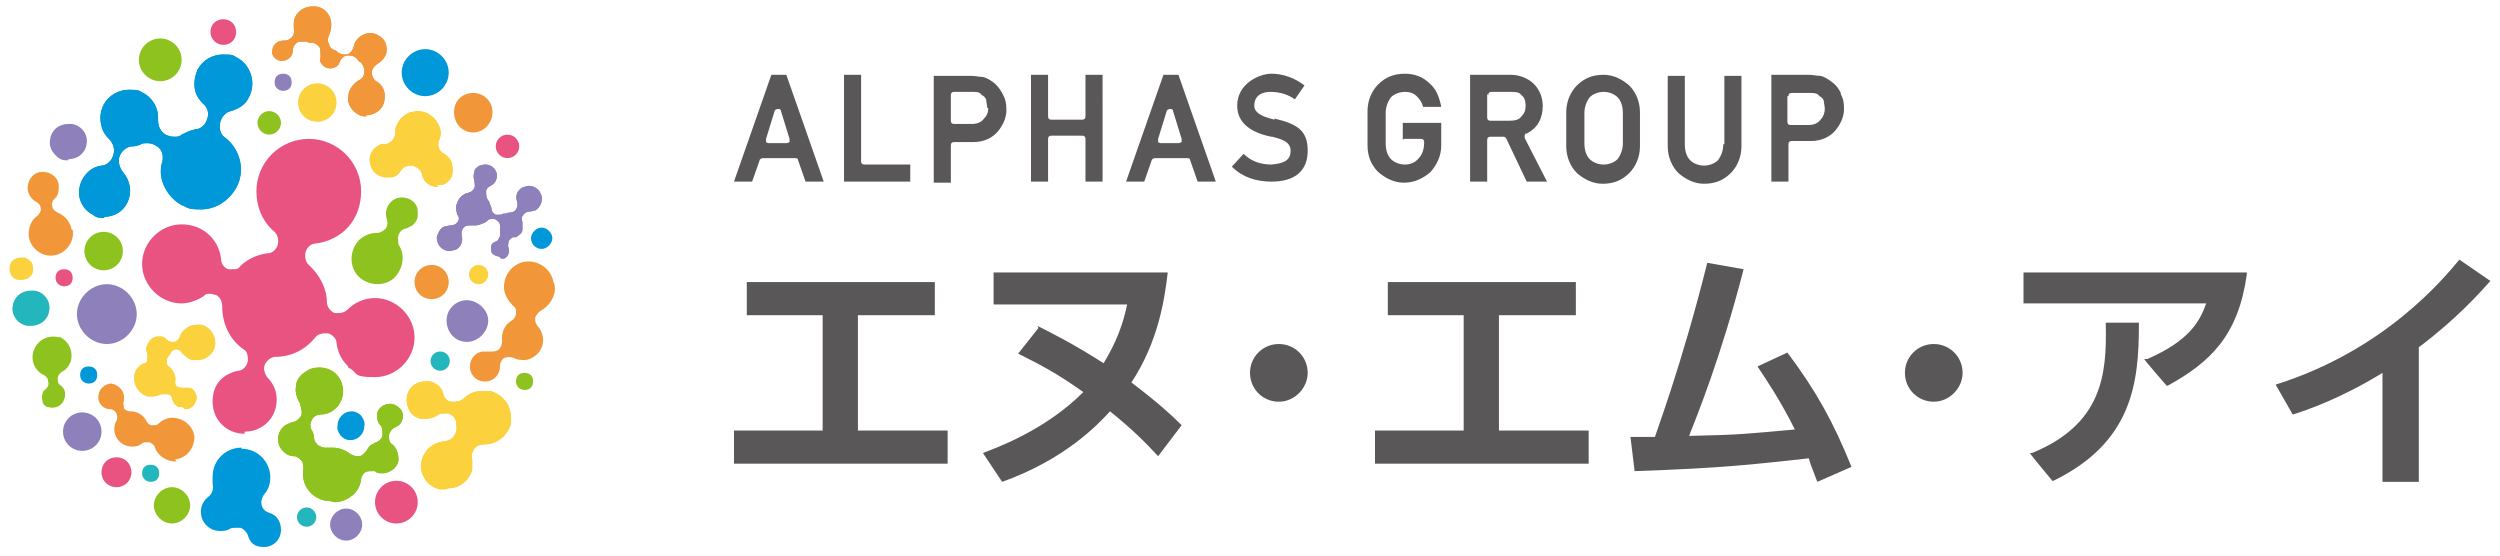 <svg xmlns="http://www.w3.org/2000/svg" id="_レイヤー_1" data-name="レイヤー_1" version="1.1" viewBox="0 0 234 52"><defs><style>.st0{fill:#fcd13e}.st1{fill:#f29739}.st2{fill:#e85382}.st3{fill:#595757}.st4{fill:#8d80bb}.st5{fill:#0098d8}.st6{fill:#8dc21f}.st7{fill:#23b6bc}</style></defs><path d="M9.7 25.3c-1 0-1.8-.8-1.8-1.8s.8-1.8 1.8-1.8 1.8.8 1.8 1.8-.8 1.8-1.8 1.8" class="st6"/><path d="M32.8 41.2c-.4 0-.7-.2-.9-.4-.2-.3-.4-.6-.3-1 0-.7.6-1.3 1.3-1.3.4 0 .7.2.9.4.2.3.4.6.3 1 0 .7-.6 1.3-1.3 1.3" class="st5"/><path d="M7.7 42.2c-1 0-1.8-.8-1.8-1.8s.8-1.8 1.8-1.8 1.8.8 1.8 1.8-.8 1.8-1.8 1.8" class="st4"/><path d="M2.9 30.5h-.3c-.9-.1-1.6-1-1.4-1.9.1-.8.8-1.4 1.7-1.4h.3c.9.1 1.6 1 1.4 1.9-.1.8-.8 1.4-1.7 1.4" class="st7"/><path d="M6.4 15h-.3c-.4 0-.8-.3-1.1-.7-.3-.4-.4-.8-.3-1.3.1-.8.8-1.4 1.7-1.4h.3c.9.1 1.6 1 1.4 1.9-.1.8-.8 1.4-1.7 1.4" class="st4"/><path d="M6 26.8c-.4 0-.8-.3-.8-.8s.3-.8.8-.8.8.3.8.8-.3.8-.8.8" class="st2"/><path d="M8.3 35.9c-.4 0-.8-.3-.8-.8s.3-.8.8-.8.8.3.8.8-.3.8-.8.8" class="st5"/><path d="M14.1 45.1c-.4 0-.8-.3-.8-.8s.3-.8.8-.8.8.3.8.8-.3.8-.8.8" class="st7"/><path d="M26.5 8.5c-.4 0-.8-.3-.8-.8s.3-.8.8-.8.8.3.8.8-.3.8-.8.8" class="st4"/><path d="M25.2 12.6c-.6 0-1.1-.5-1.1-1.1s.5-1.1 1.1-1.1 1.1.5 1.1 1.1-.5 1.1-1.1 1.1" class="st6"/><path d="M47.5 14.8c-.6 0-1.1-.5-1.1-1.1s.5-1.1 1.1-1.1 1.1.5 1.1 1.1-.5 1.1-1.1 1.1" class="st2"/><path d="M50.7 23.3c-.6 0-1-.5-1-1s.5-1 1-1 1 .5 1 1-.5 1-1 1" class="st5"/><path d="M49.1 36.5c-.4 0-.8-.3-.8-.8s.3-.8.8-.8.8.3.8.8-.3.8-.8.8" class="st6"/><path d="M32.4 50.6c-.8 0-1.5-.7-1.5-1.5s.7-1.5 1.5-1.5 1.5.7 1.5 1.5-.7 1.5-1.5 1.5" class="st4"/><path d="M41.2 34.7c-.5 0-.9-.4-.9-.9s.4-.9.9-.9.9.4.9.9-.4.9-.9.9" class="st7"/><path d="M44.8 26.6c-.5 0-.9-.4-.9-.9s.4-.9.9-.9.9.4.9.9-.4.9-.9.9" class="st0"/><path d="M28.7 49.3c-.5 0-.9-.4-.9-.9s.4-.9.9-.9.9.4.9.9-.4.9-.9.9" class="st7"/><path d="M20.9 4.2c-.6 0-1.2-.5-1.2-1.2s.5-1.2 1.2-1.2 1.2.5 1.2 1.2-.5 1.2-1.2 1.2M37.1 49c-1.1 0-2-.9-2-2s.9-2 2-2 2 .9 2 2-.9 2-2 2M10.9 45.6c-.8 0-1.4-.6-1.4-1.4s.6-1.4 1.4-1.4 1.4.6 1.4 1.4-.6 1.4-1.4 1.4" class="st2"/><path d="M44.3 12.4c-1 0-1.8-.8-1.8-1.9s.8-1.8 1.8-1.8 1.8.8 1.8 1.8-.8 1.9-1.8 1.9" class="st1"/><path d="M29.7 11.4c-1 0-1.8-.8-1.8-1.8s.8-1.8 1.8-1.8 1.8.8 1.8 1.8-.8 1.8-1.8 1.8" class="st0"/><path d="M10 32.2c-1.5 0-2.8-1.3-2.8-2.8s1.3-2.8 2.8-2.8 2.8 1.3 2.8 2.8-1.3 2.8-2.8 2.8" class="st4"/><path d="M2 26.2h-.2c-.6 0-1-.6-.9-1.2 0-.5.5-.9 1.1-.9h.2c.3 0 .5.2.7.4.2.2.2.5.2.8 0 .5-.5.9-1.1.9" class="st0"/><path d="M15 7.6c-1.1 0-2-.9-2-2s.9-2 2-2 2 .9 2 2-.9 2-2 2" class="st6"/><path d="M22.9 40.6c-1.7 0-3-1.3-3-3s1-2.6 2.4-2.9c.4 0 .8-.4.9-.9 0-.4 0-.9-.4-1.1-1.3-.9-2-2.4-2-4 0-.5-.2-.9-.6-1.1-.2 0-.3-.1-.5-.1s-.5 0-.6.2c-.6.4-1.4.7-2.1.7-2 0-3.7-1.7-3.7-3.7S15 21 17 21s3.5 1.4 3.7 3.3c0 .4.3.8.7.9h.4c.3 0 .5 0 .7-.3.7-.7 1.7-1.1 2.6-1.2.4 0 .8-.4.9-.8.1-.4 0-.9-.3-1.2-1.1-.9-1.7-2.3-1.7-3.8 0-2.7 2.2-4.9 4.9-4.9s4.9 2.2 4.9 4.9-1.8 4.6-4.3 4.9c-.4 0-.8.4-.9.8-.1.4 0 .9.3 1.2 1 .9 1.7 2.2 1.7 3.5 0 .4.3.8.7 1h.4c.3 0 .6-.1.8-.3.7-.7 1.6-1.1 2.6-1.1 2 0 3.7 1.7 3.7 3.7s-1.7 3.7-3.7 3.7-1.6-.3-2.3-.8c0 0-.1 0-.2-.1 0 0 0-.1-.1-.2-.6-.6-.9-1.3-1-2.1 0-.4-.4-.8-.8-.9h-.3c-.3 0-.7.1-.9.4-.9 1.1-2.2 1.8-3.7 1.8-.4 0-.8.3-1 .7-.2.4 0 .9.2 1.2.6.6.9 1.3.9 2.1 0 1.7-1.3 3-3 3" class="st2"/><path d="M6.8 21.5c.2 1.1-.6 2.2-1.7 2.4-1.1.2-2.2-.6-2.4-1.7-.1-.8.2-1.6.8-2 .2-.2.4-.5.3-.7 0-.3-.2-.5-.4-.6-.4-.2-.7-.6-.8-1.1-.1-.8.4-1.6 1.2-1.7.8-.1 1.6.4 1.7 1.2 0 .5 0 1-.4 1.3-.2.2-.3.5-.2.7 0 .3.3.5.5.6.7.3 1.2.9 1.3 1.6M40.4 28c-.9 0-1.6-.7-1.6-1.6s.7-1.6 1.6-1.6 1.6.7 1.6 1.6-.7 1.6-1.6 1.6M51.9 26.6c.2 1-.4 2-1.3 2.5-.2.1-.4.4-.5.6v.3c0 .2.1.3.2.5.3.3.4.6.5 1 .2 1-.5 2-1.6 2.2-.4 0-.8 0-1.1-.2-.3-.1-.6-.1-.9 0-.3.2-.4.5-.4.8 0 .7-.5 1.3-1.2 1.4-.8.1-1.5-.4-1.6-1.2-.1-.8.4-1.5 1.2-1.6h.7c.3 0 .6 0 .8-.2.2-.2.3-.5.3-.8-.1-.7.2-1.5.9-1.9.2-.1.4-.4.4-.7v-.2c0-.2-.1-.4-.3-.5-.4-.4-.7-.9-.8-1.4-.2-1.3.7-2.5 1.9-2.7 1.3-.2 2.5.7 2.7 1.9M16.5 43.2c-.9 0-1.7-.5-2-1.3 0-.2-.3-.4-.5-.5h-.3c-.1 0-.3 0-.4.1-.2.2-.5.3-.9.3-.9 0-1.6-.6-1.7-1.5 0-.3 0-.6.2-.9.1-.2.1-.5 0-.7-.1-.2-.3-.4-.6-.4-.6 0-1.1-.5-1.1-1.1 0-.7.5-1.2 1.1-1.3.6 0 1.2.5 1.3 1.1v.5c-.1.2 0 .5 0 .7.1.2.4.3.6.3.6 0 1.2.3 1.5.9.1.2.3.4.5.4h.2c.2 0 .3 0 .5-.2.3-.3.8-.5 1.2-.5 1.1 0 2 .8 2.1 1.8 0 1.1-.8 2-1.8 2.1" class="st1"/><path d="M43.7 32c-1.1 0-1.9-.9-1.9-2s.9-1.9 1.9-1.9 2 .9 2 1.9-.9 2-2 2" class="st4"/><path d="M39.8 9c-1.2 0-2.2-1-2.2-2.2s1-2.2 2.2-2.2 2.2 1 2.2 2.2S41 9 39.8 9M22.6 42c1.5 0 2.7 1.2 2.7 2.7 0 .6-.2 1.2-.6 1.6-.2.3-.3.7-.2 1 .1.4.4.6.7.7.7.2 1.1.8 1.1 1.6 0 .9-.7 1.6-1.6 1.6s-1.3-.4-1.5-1.1c-.1-.3-.4-.6-.7-.7h-.4c-.2 0-.4 0-.6.1-.3.2-.6.2-.9.2-1 0-1.8-.8-1.8-1.8 0-.6.3-1.1.7-1.4.4-.3.5-.8.4-1.2v-.7c0-1.5 1.2-2.7 2.7-2.7" class="st5"/><path d="M33.4 25.7c-.8-1-.6-2.6.4-3.4.4-.3.9-.5 1.5-.5.3 0 .6-.2.8-.4.2-.3.2-.6.1-.9-.2-.6 0-1.3.5-1.7.6-.5 1.6-.4 2.1.2.2.2.3.5.3.8v.4c0 .4-.3.7-.5.9l-.6.3c-.3 0-.6.3-.7.6-.1.3 0 .7 0 .9.7 1 .4 2.4-.5 3.2-1 .8-2.6.6-3.4-.4M5.5 31.5c1 .4 1.4 1.5 1.1 2.4-.2.4-.4.7-.8.9-.2.1-.4.4-.4.6 0 .3 0 .5.3.7.4.3.5.8.3 1.3-.2.6-.9.9-1.5.7-.2 0-.4-.2-.5-.4v-.1c-.1-.3-.1-.6 0-.8 0-.2.2-.3.3-.4.2-.2.3-.4.2-.7 0-.3-.2-.5-.4-.6-.9-.4-1.3-1.5-.9-2.4.4-1 1.5-1.4 2.4-1.1M16.1 49c-.9 0-1.7-.8-1.7-1.7s.8-1.7 1.7-1.7 1.7.8 1.7 1.7S17 49 16.1 49" class="st6"/><path d="M17.1 38.1h-.3c-.4-.1-.6-.4-.7-.8 0-.2-.2-.4-.4-.4h-.6c-.3.1-.5.2-.8.2h-.5c-.9-.3-1.4-1.2-1.2-2.1.1-.4.4-.8.9-1 .2 0 .3-.2.3-.4v-.5c-.1-.2-.2-.5 0-.8.1-.4.5-.8 1-.8h.3c.2 0 .3.1.5.3.1.1.3.2.5.2h.2c.2 0 .4-.2.5-.4.2-.7.9-1.2 1.6-1.2h.5c.9.3 1.4 1.2 1.2 2.1-.2.7-.9 1.2-1.6 1.2H18c-.4-.1-.7-.4-1-.7-.1-.2-.3-.3-.5-.3s-.4.1-.5.3c0 .1-.1.2-.2.3-.1.1-.2.3-.2.5s0 .4.2.5c.4.3.7.9.6 1.4 0 .2 0 .4.2.5.1 0 .3.1.4.1h.7c.3 0 .5.3.6.5.1.2.2.5 0 .8-.1.4-.5.7-1 .7" class="st0"/><path d="M17.1 38.1h-.3c-.4-.1-.6-.4-.7-.8 0-.2-.2-.4-.4-.4h-.6c-.3.1-.5.2-.8.2h-.5c-.9-.3-1.4-1.2-1.2-2.1.1-.4.4-.8.9-1 .2 0 .3-.2.3-.4v-.5c-.1-.2-.2-.5 0-.8.1-.4.5-.8 1-.8h.3c.2 0 .3.1.5.3.1.1.3.2.5.2h.2c.2 0 .4-.2.5-.4.2-.7.9-1.2 1.6-1.2h.5c.9.3 1.4 1.2 1.2 2.1-.2.7-.9 1.2-1.6 1.2H18c-.4-.1-.7-.4-1-.7-.1-.2-.3-.3-.5-.3s-.4.1-.5.3c0 .1-.1.2-.2.3-.1.1-.2.3-.2.5s0 .4.2.5c.4.3.7.9.6 1.4 0 .2 0 .4.2.5.1 0 .3.1.4.1h.7c.3 0 .5.3.6.5.1.2.2.5 0 .8-.1.4-.5.7-1 .7" class="st0"/><path d="M34.3 10.9h-.1c-.5 0-.9-.3-1.2-.6-.3-.4-.5-.8-.4-1.3 0-.6.5-1.2 1-1.5.3-.1.5-.4.5-.8 0-.3-.1-.7-.4-.9-.1 0-.2-.2-.3-.3-.2-.2-.4-.3-.7-.3h-.2c-.3 0-.6.3-.7.6-.1.4-.5.6-.9.6-.3 0-.5-.1-.7-.3-.2-.2-.3-.4-.2-.7v-.2c0-.3 0-.6-.1-.8-.2-.2-.4-.4-.7-.4-.2 0-.4 0-.5-.1h-.4c-.2 0-.4 0-.5.1-.3.2-.4.5-.4.8 0 .5-.5.9-1 .9-.3 0-.5-.1-.7-.3-.2-.2-.3-.5-.2-.7 0-.5.5-.9 1-.9h.1c.3 0 .5-.1.7-.3.2-.2.3-.5.2-.8v-.5c0-.9.8-1.6 1.8-1.6h.1c1 0 1.7.9 1.6 1.9 0 .3-.1.5-.2.8-.1.2-.2.5 0 .8 0 .3.3.5.5.6 0 0 .2 0 .3.2.2.1.4.2.6.2h.3c.3-.1.5-.4.6-.7.1-.7.8-1.3 1.5-1.3h.1c.4 0 .8.2 1.1.5.3.3.4.7.4 1.1 0 .5-.4 1-.9 1.3-.3.2-.5.5-.5.8 0 .3.2.7.4.8.6.3.9 1 .8 1.6 0 .9-.8 1.6-1.8 1.6" class="st1"/><path d="M34.3 10.9h-.1c-.5 0-.9-.3-1.2-.6-.3-.4-.5-.8-.4-1.3 0-.6.5-1.2 1-1.5.3-.1.5-.4.5-.8 0-.3-.1-.7-.4-.9-.1 0-.2-.2-.3-.3-.2-.2-.4-.3-.7-.3h-.2c-.3 0-.6.3-.7.6-.1.4-.5.6-.9.6-.3 0-.5-.1-.7-.3-.2-.2-.3-.4-.2-.7v-.2c0-.3 0-.6-.1-.8-.2-.2-.4-.4-.7-.4-.2 0-.4 0-.5-.1h-.4c-.2 0-.4 0-.5.1-.3.2-.4.5-.4.8 0 .5-.5.9-1 .9-.3 0-.5-.1-.7-.3-.2-.2-.3-.5-.2-.7 0-.5.5-.9 1-.9h.1c.3 0 .5-.1.7-.3.2-.2.3-.5.2-.8v-.5c0-.9.8-1.6 1.8-1.6h.1c1 0 1.7.9 1.6 1.9 0 .3-.1.5-.2.8-.1.2-.2.5 0 .8 0 .3.3.5.5.6 0 0 .2 0 .3.2.2.1.4.2.6.2h.3c.3-.1.5-.4.6-.7.1-.7.8-1.3 1.5-1.3h.1c.4 0 .8.2 1.1.5.3.3.4.7.4 1.1 0 .5-.4 1-.9 1.3-.3.2-.5.5-.5.8 0 .3.2.7.4.8.6.3.9 1 .8 1.6 0 .9-.8 1.6-1.8 1.6" class="st1"/><path d="M30.9 46.9c-.8 0-1.6-.4-2.1-1.1-.4-.6-.5-1.2-.4-1.9 0-.3 0-.6-.2-.8-.2-.2-.4-.4-.7-.4-.5 0-.9-.3-1.2-.7-.5-.7-.3-1.7.4-2.2.2-.1.4-.2.7-.3.3 0 .6-.3.8-.6.1-.3 0-.7-.1-1v-.1c-.3-.5-.5-1.1-.4-1.6 0-.6.4-1.1.9-1.4.4-.3.8-.4 1.3-.4.7 0 1.4.3 1.8.9.7 1 .5 2.4-.5 3.1-.4.3-.8.4-1.2.4-.3 0-.7.2-.8.5-.2.3-.2.7 0 1 .1.2.2.4.2.7 0 .3.2.5.4.7.2.1.4.2.6.2h.7c.6 0 1.2.2 1.7.6.2.1.4.2.6.2h.2c.3 0 .5-.3.7-.5.1-.2.3-.5.5-.6.1 0 .3-.2.4-.2.3-.1.6-.4.6-.7 0-.3 0-.7-.2-.9l-.1-.1c-.2-.3-.2-.6-.2-.9 0-.3.2-.6.5-.8.2-.1.4-.2.7-.2.4 0 .7.2 1 .5.4.5.2 1.3-.3 1.6 0 0-.1 0-.2.1-.3.1-.5.4-.6.7 0 .3 0 .7.3.9.1 0 .2.2.3.3.2.3.3.7.3 1.1 0 .4-.3.8-.6 1-.3.2-.6.3-.9.3s-.5 0-.7-.2h-.4c-.1 0-.4 0-.5.1-.2.1-.4.4-.4.7-.1.7-.5 1.3-1 1.6-.4.3-.9.5-1.5.5" class="st6"/><path d="M30.9 46.9c-.8 0-1.6-.4-2.1-1.1-.4-.6-.5-1.2-.4-1.9 0-.3 0-.6-.2-.8-.2-.2-.4-.4-.7-.4-.5 0-.9-.3-1.2-.7-.5-.7-.3-1.7.4-2.2.2-.1.4-.2.7-.3.3 0 .6-.3.8-.6.1-.3 0-.7-.1-1v-.1c-.3-.5-.5-1.1-.4-1.6 0-.6.4-1.1.9-1.4.4-.3.8-.4 1.3-.4.7 0 1.4.3 1.8.9.7 1 .5 2.4-.5 3.1-.4.3-.8.4-1.2.4-.3 0-.7.2-.8.5-.2.3-.2.7 0 1 .1.2.2.4.2.7 0 .3.2.5.4.7.2.1.4.2.6.2h.7c.6 0 1.2.2 1.7.6.2.1.4.2.6.2h.2c.3 0 .5-.3.7-.5.1-.2.3-.5.5-.6.1 0 .3-.2.4-.2.3-.1.6-.4.6-.7 0-.3 0-.7-.2-.9l-.1-.1c-.2-.3-.2-.6-.2-.9 0-.3.2-.6.5-.8.2-.1.4-.2.7-.2.4 0 .7.2 1 .5.4.5.2 1.3-.3 1.6 0 0-.1 0-.2.1-.3.1-.5.4-.6.7 0 .3 0 .7.3.9.1 0 .2.2.3.3.2.3.3.7.3 1.1 0 .4-.3.8-.6 1-.3.2-.6.3-.9.3s-.5 0-.7-.2h-.4c-.1 0-.4 0-.5.1-.2.1-.4.4-.4.7-.1.7-.5 1.3-1 1.6-.4.3-.9.5-1.5.5" class="st6"/><path d="M9.8 20.4c-.4 0-.8 0-1.1-.3-.6-.3-1-.8-1.2-1.4-.2-.6-.1-1.3.2-1.9.4-.7 1-1.2 1.8-1.3.5 0 1-.5 1.1-1 .2-.5 0-1.1-.4-1.5-.3-.3-.6-.7-.7-1.2-.2-.7-.1-1.4.2-2 .5-.9 1.4-1.4 2.4-1.4s.9.1 1.3.3c.6.3 1.1.9 1.3 1.6.1.3.1.7.1 1 0 .5.2 1 .7 1.3.2.1.5.2.8.2s.5 0 .7-.2c.4-.2.8-.4 1.3-.5.5 0 1-.5 1.1-1 .2-.5 0-1.1-.4-1.4-.3-.3-.6-.7-.7-1.1-.2-.7-.1-1.4.2-2.1.5-.9 1.4-1.4 2.4-1.4s.9.1 1.3.3c1.3.7 1.8 2.4 1.1 3.7-.3.7-1 1.1-1.7 1.3-.5.1-.9.6-1 1.1-.1.5 0 1.1.5 1.4 1.4 1.1 1.9 3.1 1 4.7-.7 1.2-1.9 2-3.3 2s-1.2-.2-1.8-.4c-.9-.5-1.5-1.3-1.8-2.2-.2-.6-.2-1.3 0-1.9.1-.5 0-1.1-.5-1.4-.3-.2-.6-.3-.9-.3s-.4 0-.6.1c-.2.1-.5.2-.8.2-.5 0-1 .4-1.2.9-.2.5 0 1.1.3 1.5.7.8.9 1.9.4 2.9-.4.8-1.2 1.3-2.2 1.3" class="st5"/><path d="M9.8 20.4c-.4 0-.8 0-1.1-.3-.6-.3-1-.8-1.2-1.4-.2-.6-.1-1.3.2-1.9.4-.7 1-1.2 1.8-1.3.5 0 1-.5 1.1-1 .2-.5 0-1.1-.4-1.5-.3-.3-.6-.7-.7-1.2-.2-.7-.1-1.4.2-2 .5-.9 1.4-1.4 2.4-1.4s.9.1 1.3.3c.6.3 1.1.9 1.3 1.6.1.3.1.7.1 1 0 .5.2 1 .7 1.3.2.1.5.2.8.2s.5 0 .7-.2c.4-.2.8-.4 1.3-.5.5 0 1-.5 1.1-1 .2-.5 0-1.1-.4-1.4-.3-.3-.6-.7-.7-1.1-.2-.7-.1-1.4.2-2.1.5-.9 1.4-1.4 2.4-1.4s.9.1 1.3.3c1.3.7 1.8 2.4 1.1 3.7-.3.7-1 1.1-1.7 1.3-.5.1-.9.6-1 1.1-.1.5 0 1.1.5 1.4 1.4 1.1 1.9 3.1 1 4.7-.7 1.2-1.9 2-3.3 2s-1.2-.2-1.8-.4c-.9-.5-1.5-1.3-1.8-2.2-.2-.6-.2-1.3 0-1.9.1-.5 0-1.1-.5-1.4-.3-.2-.6-.3-.9-.3s-.4 0-.6.1c-.2.1-.5.2-.8.2-.5 0-1 .4-1.2.9-.2.5 0 1.1.3 1.5.7.8.9 1.9.4 2.9-.4.8-1.2 1.3-2.2 1.3" class="st5"/><path d="M41 17.5c-.7 0-1.3-.4-1.5-1.1v-.1c-.1-.4-.5-.7-.9-.8h-.2c-.4 0-.7.2-.9.5-.2.3-.4.5-.8.6h-.5c-.7 0-1.3-.4-1.5-1.1-.3-.8.1-1.7 1-2h.3c.5 0 1-.5 1-1.1 0-.3 0-.5.2-.8.2-.5.7-.9 1.2-1.1.2 0 .5-.1.7-.1.9 0 1.7.6 2 1.4.2.4.2.9 0 1.3-.2.5 0 1.1.5 1.3.3.2.6.5.7.9.1.4.1.8 0 1.2-.2.4-.5.7-.9.8h-.5" class="st0"/><path d="M41 17.5c-.7 0-1.3-.4-1.5-1.1v-.1c-.1-.4-.5-.7-.9-.8h-.2c-.4 0-.7.2-.9.5-.2.3-.4.5-.8.6h-.5c-.7 0-1.3-.4-1.5-1.1-.3-.8.1-1.7 1-2h.3c.5 0 1-.5 1-1.1 0-.3 0-.5.2-.8.2-.5.7-.9 1.2-1.1.2 0 .5-.1.7-.1.9 0 1.7.6 2 1.4.2.4.2.9 0 1.3-.2.5 0 1.1.5 1.3.3.2.6.5.7.9.1.4.1.8 0 1.2-.2.4-.5.7-.9.8h-.5M41.7 45.8h-.6c-.6-.2-1.1-.5-1.4-1.1-.3-.5-.4-1.1-.2-1.7.3-1 1.1-1.6 2.1-1.7.3 0 .7-.2.9-.5.2-.3.3-.6.2-1v-.2c0-.4-.3-.7-.7-.9h-.4c-.2 0-.5 0-.7.2-.3.2-.7.3-1 .3h-.5c-.5-.1-.9-.4-1.1-.8-.2-.4-.3-.9-.2-1.4.2-.8.9-1.3 1.7-1.3h.5c.6.2 1.1.6 1.2 1.2.1.4.4.7.8.7h.3c.3 0 .6-.1.8-.3.5-.5 1.1-.7 1.8-.7h.7c.7.2 1.2.6 1.6 1.2.3.6.4 1.3.3 1.9-.3 1.1-1.3 1.9-2.5 1.9-.3 0-.7.1-.9.4-.2.3-.3.6-.2 1v1c-.3 1-1.2 1.7-2.2 1.7" class="st0"/><path d="M41.7 45.8h-.6c-.6-.2-1.1-.5-1.4-1.1-.3-.5-.4-1.1-.2-1.7.3-1 1.1-1.6 2.1-1.7.3 0 .7-.2.9-.5.2-.3.3-.6.2-1v-.2c0-.4-.3-.7-.7-.9h-.4c-.2 0-.5 0-.7.2-.3.2-.7.3-1 .3h-.5c-.5-.1-.9-.4-1.1-.8-.2-.4-.3-.9-.2-1.4.2-.8.9-1.3 1.7-1.3h.5c.6.2 1.1.6 1.2 1.2.1.4.4.7.8.7h.3c.3 0 .6-.1.8-.3.5-.5 1.1-.7 1.8-.7h.7c.7.2 1.2.6 1.6 1.2.3.6.4 1.3.3 1.9-.3 1.1-1.3 1.9-2.5 1.9-.3 0-.7.1-.9.4-.2.3-.3.6-.2 1v1c-.3 1-1.2 1.7-2.2 1.7" class="st0"/><path d="M46.7 24c-.3 0-.6-.2-.7-.4 0-.2-.1-.4 0-.6 0-.2.2-.3.4-.4.2 0 .3-.3.4-.5v-1c0-.3-.3-.5-.5-.6h-.2c-.2 0-.4 0-.5.2-.1 0-.2.2-.4.2-.2.1-.5.2-.7.2H44c-.2 0-.4 0-.6.2-.2.2-.2.5-.2.7.2.6-.1 1.2-.6 1.4-.2 0-.4.1-.5.1-.5 0-.9-.3-1.1-.7-.1-.3-.2-.6 0-.9.1-.3.3-.6.6-.7.2 0 .4-.1.5-.1h.1c.2 0 .5-.1.6-.3.2-.2.2-.5 0-.7-.1-.4-.2-.8 0-1.1.1-.4.4-.7.8-.9.1 0 .2 0 .3-.1.2 0 .4-.2.5-.4s0-.5 0-.7c-.1-.3-.1-.5 0-.8 0-.3.3-.5.5-.6.1 0 .3-.1.5-.1.4 0 .8.2 1 .6.3.5 0 1.2-.5 1.4-.2.1-.4.3-.4.5s0 .5.1.7c0 0 .1.2.2.3 0 .2.2.4.2.6 0 .3.2.5.4.6h.3c.1 0 .3 0 .4-.1h.1c.2 0 .3-.1.5-.1s.5-.1.6-.3c.1-.2.2-.4.1-.7-.2-.6 0-1.1.6-1.4.2 0 .3-.1.5-.1.5 0 .9.3 1.1.7.3.6 0 1.3-.5 1.6-.2 0-.3.1-.5.1s-.5.1-.6.3c-.2.2-.2.4-.1.7v.7c0 .3-.3.5-.6.7h-.2c-.2 0-.4.2-.5.4 0 .2-.1.4 0 .6.1.4 0 .8-.4 1h-.3" class="st4"/><path d="M46.7 24c-.3 0-.6-.2-.7-.4 0-.2-.1-.4 0-.6 0-.2.2-.3.4-.4.2 0 .3-.3.4-.5v-1c0-.3-.3-.5-.5-.6h-.2c-.2 0-.4 0-.5.2-.1 0-.2.2-.4.2-.2.1-.5.2-.7.2H44c-.2 0-.4 0-.6.2-.2.2-.2.5-.2.7.2.6-.1 1.2-.6 1.4-.2 0-.4.1-.5.1-.5 0-.9-.3-1.1-.7-.1-.3-.2-.6 0-.9.1-.3.3-.6.6-.7.2 0 .4-.1.5-.1h.1c.2 0 .5-.1.6-.3.2-.2.2-.5 0-.7-.1-.4-.2-.8 0-1.1.1-.4.4-.7.8-.9.1 0 .2 0 .3-.1.2 0 .4-.2.5-.4s0-.5 0-.7c-.1-.3-.1-.5 0-.8 0-.3.3-.5.5-.6.1 0 .3-.1.5-.1.4 0 .8.2 1 .6.3.5 0 1.2-.5 1.4-.2.1-.4.3-.4.5s0 .5.1.7c0 0 .1.2.2.3 0 .2.2.4.2.6 0 .3.2.5.4.6h.3c.1 0 .3 0 .4-.1h.1c.2 0 .3-.1.5-.1s.5-.1.6-.3c.1-.2.2-.4.1-.7-.2-.6 0-1.1.6-1.4.2 0 .3-.1.5-.1.5 0 .9.3 1.1.7.3.6 0 1.3-.5 1.6-.2 0-.3.1-.5.1s-.5.1-.6.3c-.2.2-.2.4-.1.7v.7c0 .3-.3.5-.6.7h-.2c-.2 0-.4.2-.5.4 0 .2-.1.4 0 .6.1.4 0 .8-.4 1h-.3" class="st4"/><path d="m72.2 7-3.5 10h1.7l.7-2c0-.1.2-.2.3-.2h3c.1 0 .3 0 .3.2l.7 2h1.7L73.6 7h-1.3Zm.3 3.4c0-.1.2-.2.3-.2s.3 0 .3.2l.8 2.6v.3s-.2.1-.3.1H72s-.2 0-.3-.1V13l.8-2.6ZM80.6 15.1V7H79v10h6.2v-1.6h-4.3c-.2 0-.3-.1-.3-.3ZM93.1 7.8c-.4-.3-.7-.5-1.1-.6-.4 0-.7-.1-1.1-.1h-3.5v10H89v-3.5c0-.2.1-.3.3-.3h1.8c1 0 1.8-.4 2.3-1 .5-.6.8-1.3.8-2s-.1-1-.3-1.4c-.2-.4-.4-.7-.7-1Zm-.6 2.3c0 .4-.1.7-.4 1-.2.3-.6.5-1.1.5h-1.7c-.2 0-.3-.1-.3-.3V8.9c0-.2.1-.3.3-.3H91c.4 0 .7 0 .9.3.2.1.3.2.4.4 0 .2.1.5.1.8ZM101.6 10.9c0 .2-.1.3-.3.3h-2.9c-.2 0-.3-.1-.3-.3V7h-1.6v10h1.6v-4c0-.2.1-.3.3-.3h2.9c.2 0 .3.1.3.3v4h1.6V7h-1.6v3.9ZM108.9 7l-3.5 10h1.7l.7-2c0-.1.2-.2.3-.2h3c.1 0 .3 0 .3.2l.7 2h1.7l-3.5-10H109Zm.3 3.4c0-.1.2-.2.3-.2s.3 0 .3.2l.8 2.6v.3s-.2.1-.3.1h-1.6s-.2 0-.3-.1V13l.8-2.6ZM119.3 11.2c-1.3-.3-1.9-.7-1.9-1.3 0-1.3 1.3-1.3 1.5-1.3.8 0 1.6.2 2.3.7l.9-1.3c-.9-.7-2-1.1-3.1-1.1s-3.2.9-3.2 3 2.2 2.7 3.2 2.9h.1c.7.2 1.7.4 1.7 1.3s-.6 1.2-1.8 1.3c-1 0-1.9-.3-2.6-1l-1.1 1.2c1 1 2.3 1.4 3.7 1.4 2.2 0 3.4-1 3.4-2.9s-1-2.5-3.1-3ZM142.9 12.5c1-.5 1.5-1.4 1.5-2.6 0-.9-.4-1.7-1-2.2-.5-.4-1.2-.7-2-.7h-3.8v10h1.6v-3.9c0-.2.1-.3.3-.3h1.2c.1 0 .2 0 .3.2l1.9 4h1.9l-2.1-4.1c0-.2 0-.3.1-.4Zm-3.6-3.6c0-.2.1-.3.3-.3h1.8c.4 0 .8 0 1 .3.3.2.4.6.4 1s-.1.7-.4 1c-.2.3-.6.4-1.1.4h-1.8c-.2 0-.3-.1-.3-.3V8.8ZM161.3 13.5c0 .6-.2 1.1-.5 1.5-.3.3-.8.5-1.3.5s-1-.2-1.3-.5c-.3-.3-.5-.8-.5-1.5V7.1h-1.6v6.6c0 1 .4 1.9 1 2.5.7.6 1.5 1 2.4 1 1 0 1.8-.3 2.5-1 .6-.6 1-1.5 1-2.5V7.1h-1.6v6.4ZM172.3 8.7c-.2-.4-.4-.7-.8-1-.4-.3-.7-.5-1.1-.6-.4 0-.7-.1-1.1-.1h-3.5v10h1.6v-3.5c0-.2.1-.3.3-.3h1.8c1 0 1.8-.4 2.3-1 .5-.6.8-1.3.8-2s-.1-1-.3-1.4Zm-4.9.3c0-.2.1-.3.3-.3h1.7c.4 0 .7 0 .9.3.2.1.3.2.4.4 0 .2.1.5.1.8s-.1.7-.4 1c-.2.3-.6.5-1.1.5h-1.7c-.2 0-.3-.1-.3-.3V9ZM150.1 7c-1 0-1.8.3-2.5 1-.6.6-1 1.5-1 2.5v3.2c0 1 .4 1.9 1 2.5.7.6 1.5 1 2.4 1 1 0 1.8-.3 2.5-1 .6-.6 1-1.5 1-2.5v-3.2c0-1-.4-1.9-1-2.5-.7-.6-1.5-1-2.4-1Zm1.8 3.6v2.8c0 .6-.2 1.1-.5 1.5-.3.3-.8.5-1.3.5s-1-.2-1.3-.5c-.3-.3-.5-.8-.5-1.5v-2.8c0-.6.2-1.1.5-1.5.3-.3.8-.5 1.3-.5s1 .2 1.3.5c.3.3.5.8.5 1.5ZM131.4 13h1.6c.2 0 .3.1.3.3 0 .7-.2 1.2-.5 1.5-.3.4-.8.6-1.3.6s-1-.2-1.3-.5c-.3-.3-.5-.8-.5-1.5v-2.8c0-.6.2-1.1.5-1.5.3-.3.8-.5 1.3-.5.4 0 .8.1 1.1.4.3.3.5.6.6 1h1.7c-.2-1-.5-1.7-1.1-2.2-.6-.6-1.4-.9-2.3-.9-1 0-1.8.3-2.5 1-.6.6-1 1.5-1 2.5v3.2c0 1.1.4 1.9 1 2.5.7.6 1.5 1 2.4 1 1 0 1.8-.4 2.5-1 .6-.7 1-1.5 1-2.5v-2.1h-3.6v1.6ZM226.4 45.1H223V34.9c-3.9 2.4-7.1 3.5-8.4 3.9L213 36c10.2-3.2 15.7-9.9 17.2-11.7l2.9 2c-.9 1-3.2 3.6-6.7 6.2V45ZM80.3 40.3h8.4v3.1h-20v-3.1H77V29.5h-7.1v-3.1h17.6v3.1h-7.2v10.8ZM97.1 30.5c1.2.6 3.4 1.7 6.2 3.5 1.2-2 1.8-3.6 2.2-5.5H93v-3h16.3c-.3 2.6-.9 6.5-3.4 10.3 2.5 1.9 3.7 3 4.7 4l-2.2 2.9c-1.3-1.4-2.4-2.5-4.5-4.2-1.1 1.2-4.2 4.5-10.1 6.6L92 42.4c1-.4 5.7-2 9.4-5.7-2.5-1.8-4.3-2.7-6.1-3.6l1.9-2.4ZM122.4 34.9c0 1.4-1.2 2.7-2.7 2.7s-2.7-1.2-2.7-2.7 1.2-2.7 2.7-2.7 2.7 1.2 2.7 2.7ZM140.3 40.3h8.4v3.1h-20v-3.1h8.3V29.5h-7.1v-3.1h17.6v3.1h-7.2v10.8ZM152.6 40.9h2.3c.1-.4 2.5-6.7 4.9-16.3l3.4.6c-2.1 8.2-4.4 13.8-5.1 15.6 4.9-.1 5.4-.2 9.9-.6-1.4-2.8-2.7-4.7-3.5-5.9l2.8-1.3c2.7 3.6 4.3 6.5 6 10.7l-3.2 1.4c-.4-1.1-.6-1.5-.8-2.2-5.5.6-7.9.9-16.3 1.2l-.4-3.3ZM183.7 34.9c0 1.4-1.2 2.7-2.7 2.7s-2.7-1.2-2.7-2.7 1.2-2.7 2.7-2.7 2.7 1.2 2.7 2.7ZM189.4 28.4h17.1c-.6 1.7-1.6 3.5-5.5 5.2h-.3c0 .1 2.1 2.5 2.1 2.5h.1c4-2.2 6.6-4.7 7.4-10.4v-.2h-20.9v2.9Z" class="st3"/><path d="M197.1 30.4c.1 4.6-.3 9.3-6.9 12h-.2c0 .1 2.1 2.6 2.1 2.6h.1c7.4-3.6 8-9.2 8-14.6v-.2h-3.1v.2Z" class="st3"/></svg>